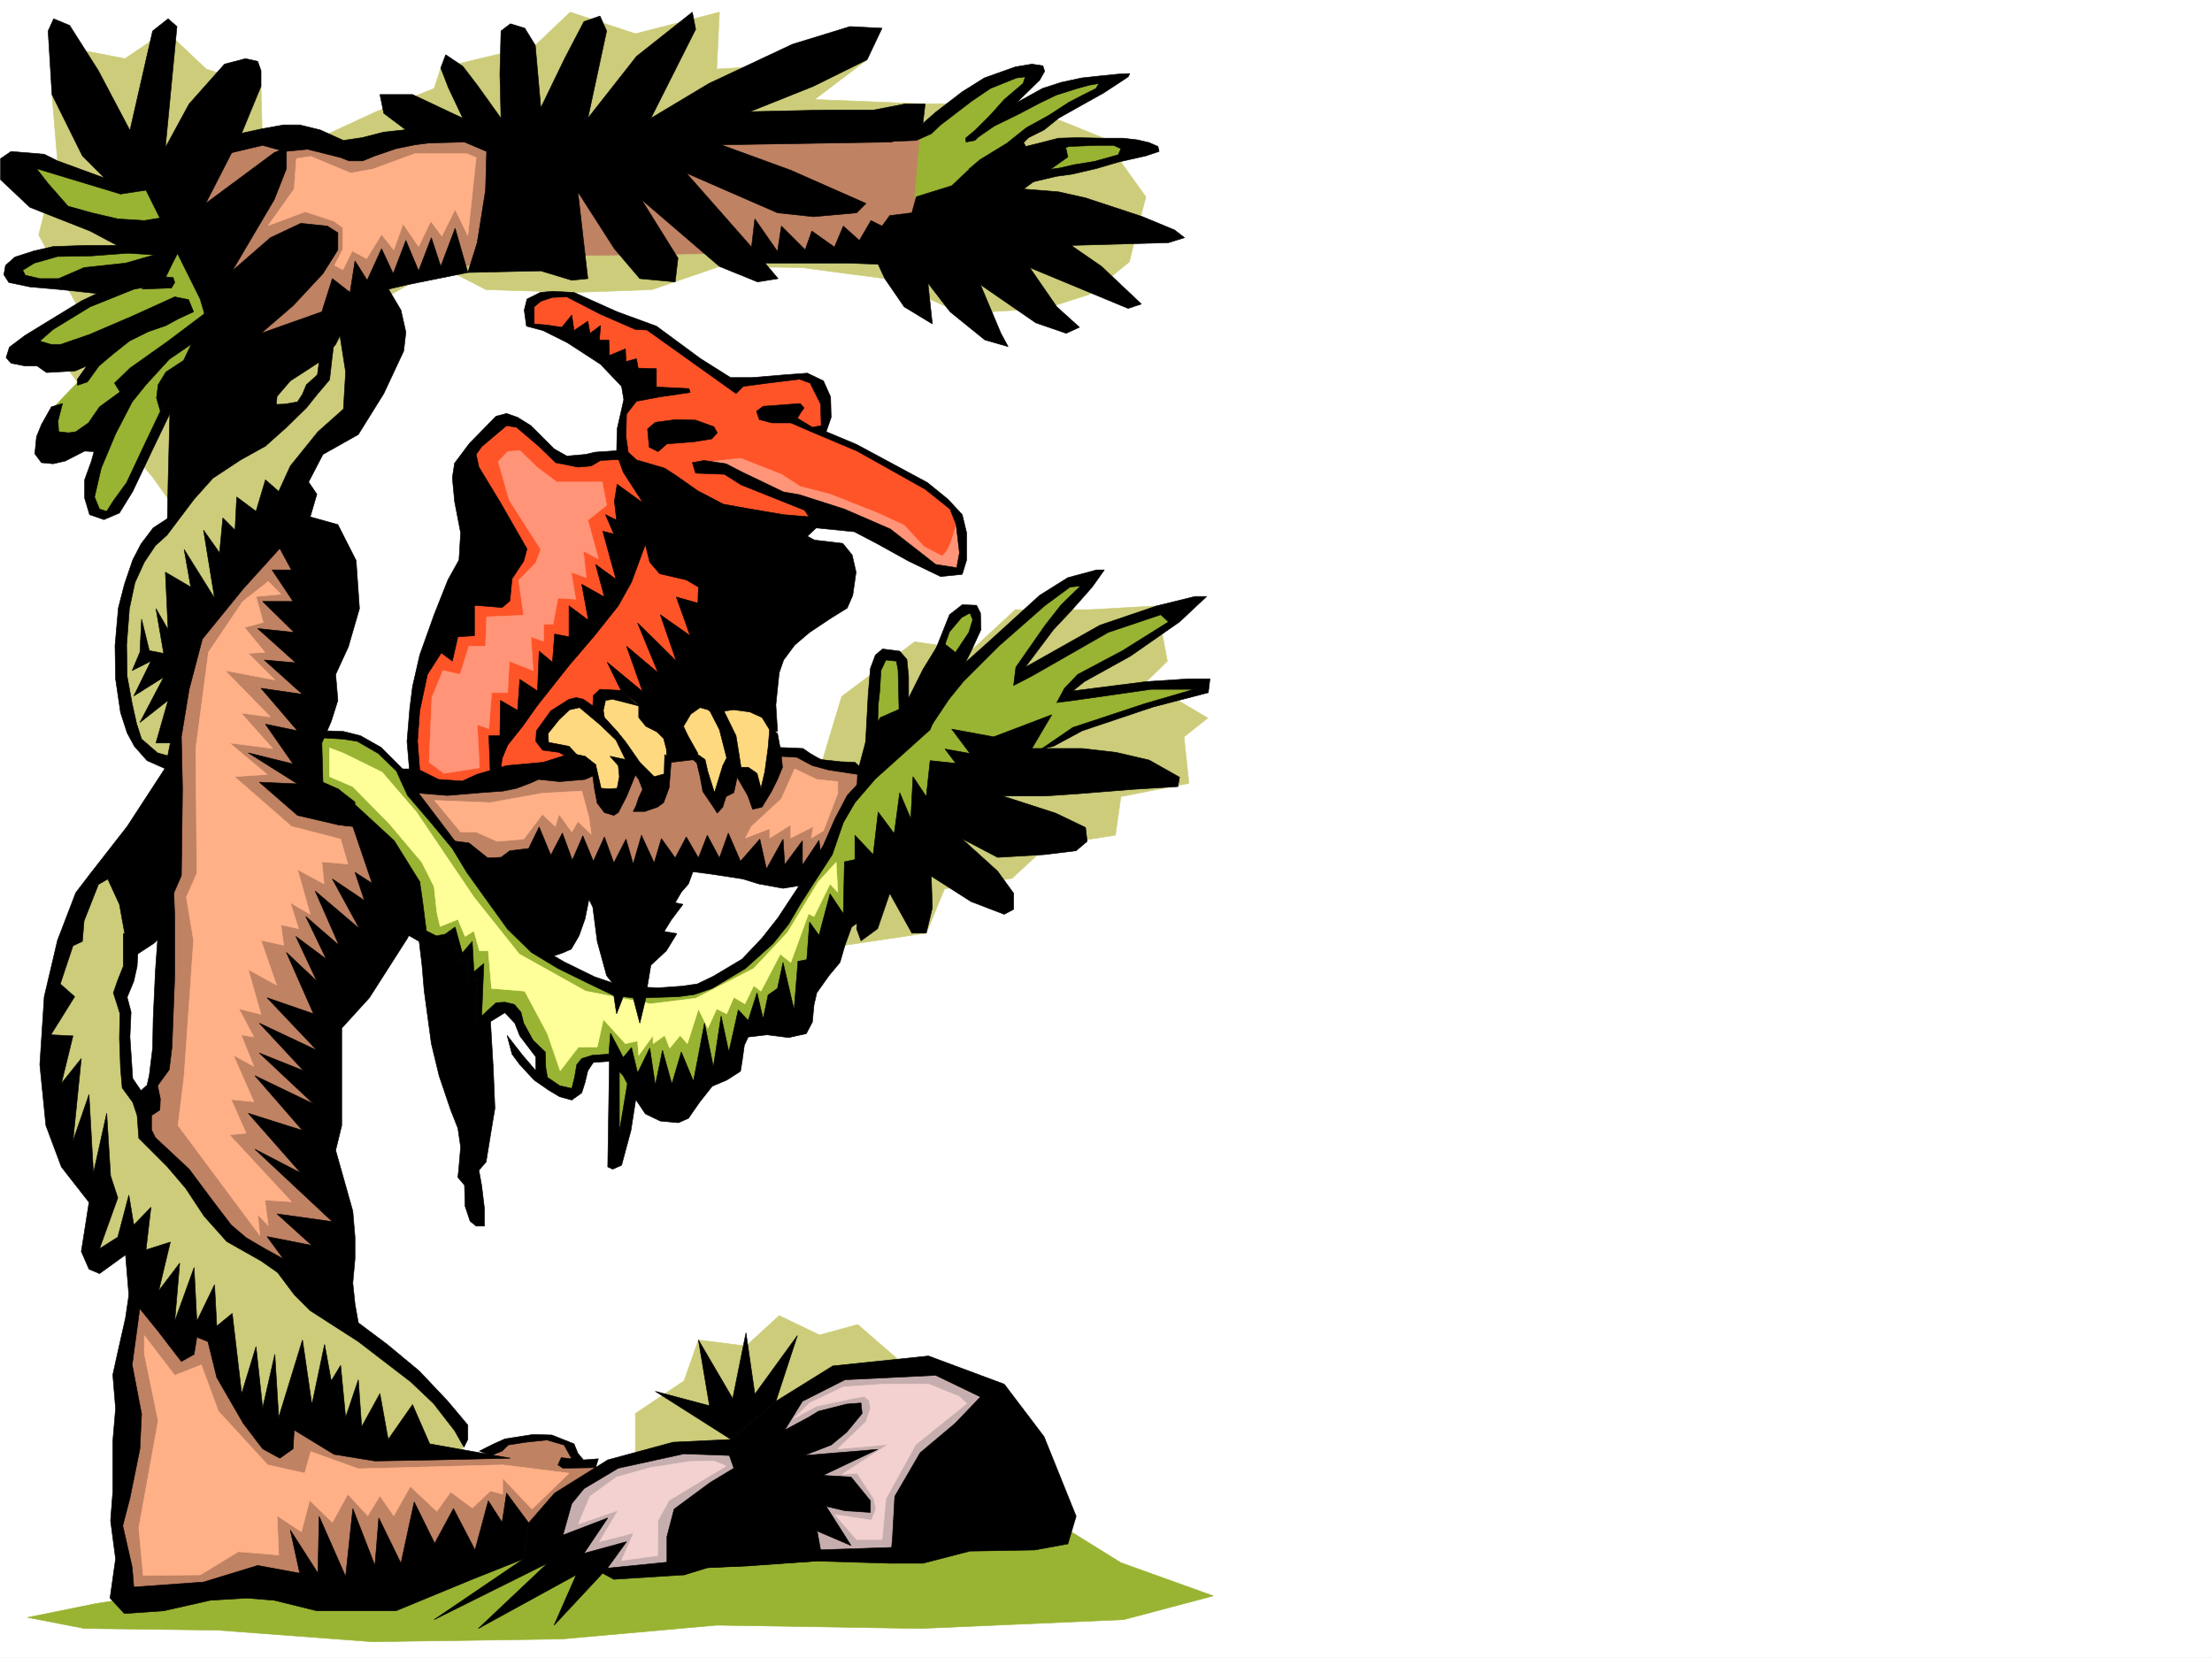 <svg xmlns="http://www.w3.org/2000/svg" width="2997.016" height="2246.297"><rect width="100%" height="100%" fill="#333333" stroke="none"/><defs><clipPath id="a"><path d="M0 0h2997v2244.137H0Zm0 0"/></clipPath></defs><path fill="#fff" d="M0 2246.297h2997.016V0H0Zm0 0"/><g clip-path="url(#a)" transform="translate(0 2.16)"><path fill="#fff" fill-rule="evenodd" stroke="#fff" stroke-linecap="square" stroke-linejoin="bevel" stroke-miterlimit="10" stroke-width=".743" d="M.742 2244.137h2995.531V-2.16H.743Zm0 0"/></g><path fill="#cccc7a" fill-rule="evenodd" stroke="#cccc7a" stroke-linecap="square" stroke-linejoin="bevel" stroke-miterlimit="10" stroke-width=".743" d="M860.902 1996.133v-80.899l65.926-44.183 19.469-55.442 64.437 8.25 44.965-41.21 54.703 26.234 51.688-14.23 62.953 54.66 102.637 88.367zm245.746-940.043 33.704-112.332 98.921-74.133 77.184 11.219 59.16-54.7h99.664l92.16-5.238 14.23 74.914-28.464 27.723 83.168 49.422-32.219 25.453 6.727 62.953-92.16 17.945-7.47 52.434-92.16 14.23-47.972 44.184-91.379 14.234-24.75 59.938-110.144 16.465-115.383-143.813zM169.344 79.414l-58.457-11.262-40.469 59.938 7.508 89.855-25.492 100.368 55.441 101.894-28.465 62.914 77.184 104.863 50.207 58.418 54.699 77.145 158.824-262.91 176.852-99.625 61.426 31.472 119.136 3.754 105.649-3.754 91.375-31.472 110.89 1.523 113.153 14.977 103.382 47.191 113.899-6.762 59.195-18.73 54.703-44.184 22.48-88.363-56.968-79.414-118.355-47.937-123.633 1.488-149.871-5.985 71.199-53.918-203.79 12.747 3.716-77.184-113.86 29.246L772.5 16.461l-47.234 44.965-128.09 30.695-8.996 27.719-80.192 32.219-80.898 37.46-71.945-15.015-1.485-57.672-74.172-23.187-54.703-51.692zm0 0"/><path fill="#99b333" fill-rule="evenodd" stroke="#99b333" stroke-linecap="square" stroke-linejoin="bevel" stroke-miterlimit="10" stroke-width=".743" d="m129.617 2172.906 326.68-51.691 658.601-62.168 326.68 10.476 77.145 47.938 125.16 44.926-121.406 32.219-275.735 12.003-275.695-4.496-209.809 18.727-257.004 3.715-209.773-15.72-179.82-2.226-77.184-15.015zm0 0"/><path fill="#bf8263" fill-rule="evenodd" stroke="#bf8263" stroke-linecap="square" stroke-linejoin="bevel" stroke-miterlimit="10" stroke-width=".743" d="M621.887 167.777 484.762 202.97l-76.403-25.453-106.43 14.972-80.898 95.875 60.684 313.856-44.965 310.843-10.477 393.973-35.23 229.203-15.719 295.09-9.734 129.574-10.48 125.082 10.48 80.157 49.46-5.985h96.657l147.602-9.734 156.593-14.23 122.11-64.438 35.972-50.91 44.965-29.207-40.469-9.735-10.476-25.496-15.758-9.734-60.684 4.496-35.23 19.473-85.395 5.238-127.386-189.477 15.758-140.84-20.254-143.808 14.23-130.32 117.652-164.028 374.618-40.426 173.097 20.215 49.422-131.105-14.976-14.23-75.657-24.712h-223.3l-308.696 44.965-127.347-49.46 30.691-179.743-70.418-165.55 121.367-155.032 15.012-125.082 172.316-39.687 309.438-4.497 218.02-10.515 85.433-65.14-60.684-89.891H677.328Zm0 0"/><path fill="#ffb087" fill-rule="evenodd" stroke="#ffb087" stroke-linecap="square" stroke-linejoin="bevel" stroke-miterlimit="10" stroke-width=".743" d="m421.066 211.96 53.961 22.485 29.989-5.242 56.93-20.996h70.417l12.746 5.277-11.257 105.61-17.207-35.227-17.985 35.973-14.976-20.215-16.5 34.445-20.996-30.73-12.708 35.226-16.5-20.996-20.214 32.961-19.473-10.476-12.746 25.453-11.262-5.985 11.262-21.699v-29.246l-12.004-8.953-38.941-12.75-50.207 18.73 35.19-49.46 3.013-41.172zM195.54 1834.336l18.73 90.637-26.2 145.293 5.985 64.437 77.183-.781 51.688-31.438 54.703 4.497-2.27-53.176 33 21.703 11.223-42.7 30.734 29.993 20.957-38.203 26.977 29.207 16.5-26.977 18.73 26.977 22.485-39.723 35.93 33.703 18.73-26.2 29.246 21.704 24.711-23.187 16.5 4.496v-21.739l39.688 41.954 50.203-48.68-89.891-11.262-195.578 5.242-64.438-23.187-8.21 29.207-50.204-11.262-66.703-72.644-23.226-62.914-35.973 14.234-41.21-53.922zm939.573-775.234-28.465-3.012-29.953-14.23-17.984 40.468-40.469 37.457-8.25 15.719 32.961-12.746v12.746l28.465-17.988v17.988l30.734-15.719-3.011 15.719 16.5-9.738 19.472-50.946zm-546.187 25.453 74.914 3.011L735 1074.82l53.219-2.972 9.734 35.933 3.012 22.485-17.988-17.247-8.25 14.235-17.243-23.969-5.238 16.5-17.246-16.5-25.453 33.703-35.973 3.012-28.465-12.746h-20.996zM328.91 814.922l-46.453 68.894-17.203 130.36 1.484 169.265-14.23 32.22 9.734 58.413-12.746 183.496-8.25 67.407 110.887 149.05-2.969-28.464 14.23 15.015-4.496-34.488 35.973 2.27-83.95-90.633 22.485-2.27-20.215-45.668 30.73 3.012-27.718-62.953 27.719 15.015-17.242-42.699 17.242 2.973-20.254-38.2 29.992 7.504-17.242-60.68 38.2 20.997-20.958-60.684 30.692 6.727-3.715-27.684 23.968 5.239-11.257-35.231 26.976 15.758-17.242-60.684 35.973 19.473-2.973-29.95 35.191 2.97-9.738-33.704-66.664-17.203-77.183-67.41 44.183-3.008-50.95-42.699 58.458 7.508-42.7-47.938 39.688 5.242-61.426-62.914 67.446 12.707-35.969-35.933 22.48-1.524-27.722-33.703 25.457-6.726-9.738-35.192 33.742-3.007-17.242-17.247zm0 0"/><path fill="#99b333" fill-rule="evenodd" stroke="#99b333" stroke-linecap="square" stroke-linejoin="bevel" stroke-miterlimit="10" stroke-width=".743" d="M424.078 993.922v81.64l65.922 34.49 64.437 100.367 11.262 47.156 30.692 46.45 51.73 86.882 29.95-25.457 21.742 1.488 5.98 26.235 27.723 35.191v35.188l31.476 20.254 18.727-6.762 5.984-32.961 19.473-8.21h24.008l-1.528 80.894 1.528 19.472 14.23-9.734 3.754-32.219v-32.96l38.945 35.972 59.196-32.219 33.703-22.484 29.992-43.438 60.683-14.234 48.68-101.856 54.7-63.656 124.378-150.574 23.223-84.648-72.648-15.72-83.946 95.872-20.957 29.21-34.488 73.43-59.195 90.594-52.434 54.7-62.168 29.206h-83.168l-46.488-11.218L739.5 1292.8l-125.863-153.543-57.672-70.422-12.75-26.195-36.715-29.207-34.484-18.73h-32.961zm0 0"/><path fill="#ff9" fill-rule="evenodd" stroke="#ff9" stroke-linecap="square" stroke-linejoin="bevel" stroke-miterlimit="10" stroke-width=".743" d="M446.563 1013.434v38.941l31.472 13.453 49.426 50.203 44.219 52.434 16.5 32.96 3.715 34.446 4.496 19.473 24.007-9.735 9.739 23.227 11.965-7.508 7.503 26.977h11.965l4.5 50.949 44.965 3.715 30.73 57.672 17.243 50.203 24.71-32.219h25.458l8.25-37.457 29.988 32.96 16.461-3.753 1.523 19.473 19.473-26.942v11.223l15.719-11.223 6.765 17.207 14.23-17.207 9.74 11.223 14.972-47.191 12.746 26.234 12.004-26.234 13.492 6.761 9.734-22.48 14.977 8.992 11.965-24.711 9.773 7.469 26.2-50.168 14.23 11.222 24.008-65.921 7.469 3.754 21.738-44.184 10.48 11.223-2.23-40.43-24.008 26.195-41.953 68.934-45.707 48.68-78.672 40.43-61.426 7.507-87.66-17.242-89.89-50.168-61.465-77.14-77.926-115.348-46.453-53.957-51.692-25.454zm0 0"/><path fill="#cccc7a" fill-rule="evenodd" stroke="#cccc7a" stroke-linecap="square" stroke-linejoin="bevel" stroke-miterlimit="10" stroke-width=".743" d="m149.09 1177.457-27.723 22.445-44.926 101.149-14.273 116.09 32.219 158.785 42.738 53.176-12.004 75.66 46.45-12.75 26.238 47.937 44.964 69.676 20.215-10.477 30.73 12.708 27.723 89.89 41.211 33.703 38.2-13.488 107.136 46.45h118.395l2.226-24.712-44.925-59.937-154.368-123.598-56.93-53.176-67.445-39.687-70.418-95.871-36.714-33.703-3.754-40.43-15.72-30.734-6.765-92.864-8.25-27.718 12.004-29.954 10.48-110.105-16.46-22.48zm271.234-716.82-121.367 100.37-59.937 140.055-39.727 36.715-24.711 48.68-12.004 63.656 6.02 76.403 5.984 62.168 20.957 30.73 40.469 20.957 4.496-104.121 28.465-95.09 118.394-140.098 29.989-80.117 55.445-45.707 26.941-59.156-34.449-72.648zm0 0"/><path fill="#99b333" fill-rule="evenodd" stroke="#99b333" stroke-linecap="square" stroke-linejoin="bevel" stroke-miterlimit="10" stroke-width=".743" d="m1180.078 984.969 5.98-71.907 8.993-21.738 21-7.508 5.98 16.5 7.508 71.164 44.184-95.132 17.984-40.47 22.484-11.964 8.25 5.984-1.527 25.493-21.7 54.66 25.454-17.985 70.46-67.406 45.669-32.965 26.976-3.754 1.528 6.766-50.95 56.93-38.98 55.406 1.484 8.992 53.957-32.219 61.465-33.703 95.875-25.453-3.754 19.469-82.382 50.95-44.965 27.722-15.758 16.46 7.508 6.723 59.195-10.476 63.695-5.985 48.68 3.012-8.21 6.727-91.419 25.453-77.183 26.234-47.934 35.934-138.648-48.68-71.165 35.973zm59.195-716.821 7.47-85.394 68.933-55.406 62.949-29.989 17.988-.742-3.011 16.5-32.22 41.172 78.673-38.2 47.972-8.995h12.707l-15.714 20.996-60.684 29.21-45.711 34.446-2.227 20.957 56.93-19.473 51.692-1.484 45.707 3.754 5.98 7.469-17.984 9.734-67.41 16.5-55.442 6.727-137.867 43.441zM152.844 253.914 44.223 218.727l-8.25 12.707 50.203 56.93 91.418 45.706-24.75 4.496-85.395 1.489-45.71 26.976 5.984 10.48 32.218 5.981 68.188 2.27 18.73 7.468-38.984 26.977-56.926 34.45-12.75 17.202 41.211 11.262 48.719 2.969-20.254 29.25-40.426 41.914-3.754 48.68h73.43l-12.004 35.226-3.012 30.695 6.02 20.997 11.223 5.238 19.472-6.762 15.758-32.18 54.7-110.886 65.179-79.375-5.98-72.649-80.938-147.562zm0 0"/><path fill="#c7aeae" fill-rule="evenodd" stroke="#c7aeae" stroke-linecap="square" stroke-linejoin="bevel" stroke-miterlimit="10" stroke-width=".743" d="m1000.258 1956.406-84.653 6.024-83.949 20.957-69.676 47.937-8.992 69.676 85.434 29.95 83.164-3.009 32.219-16.464 268.226-7.504 131.102-205.239-83.907-49.421-134.113 11.964-77.926 47.196-44.183 44.965zm0 0"/><path fill="#f3d1d1" fill-rule="evenodd" stroke="#f3d1d1" stroke-linecap="square" stroke-linejoin="bevel" stroke-miterlimit="10" stroke-width=".743" d="m1299.215 1892.012-41.211-16.5h-60.684l-54.699 3.75-45.71 21.742-20.997 20.957 29.992-16.461 48.676-10.48 16.504-3.008 6.723 5.98 1.527 10.48-6.024 17.985-38.199 36.715 68.188-5.98-62.207 40.43 20.254-1.49 22.484 34.45 2.969 14.23-5.98 14.977-49.462-7.508 29.246 33.703h34.446l5.242-55.402 40.469-73.39 68.933-55.446zm-331.922 87.621-33.742.742-52.434 8.25-45.707 12.746-35.972 26.2-15.72 37.456 53.962-18.73-25.496 42.7 46.453-11.966-16.461 37.418 48.68-6.722.742-47.938 15.015-26.98 77.145-46.41zm0 0"/><path fill="#ff5428" fill-rule="evenodd" stroke="#ff5428" stroke-linecap="square" stroke-linejoin="bevel" stroke-miterlimit="10" stroke-width=".743" d="m770.973 398.469-34.446 3.011-17.242 9.735v26.941l22.48 6.02 71.907 34.449 41.992 52.43-10.516 25.457-3.753 58.414h-30.696l-20.254 8.25L756 618.68l-51.691-45.668-17.985-4.496-15.758 8.21-43.441 46.45 22.48 104.867L606.91 841.16l-34.484 62.91-8.25 38.2-4.5 52.433 4.5 61.387 35.969 9.738h68.191l55.445-22.445 96.653-17.242 125.12-83.871 117.653-217.98 44.184-23.228 56.187 10.52 71.942 38.941 53.175 15.72 13.493-39.688-5.243-27.72-17.984-20.999-37.457-24.711-70.418-42.695-61.43-22.446 10.48-23.964-1.484-35.23-25.496-19.474-74.914 5.239h-32.219L875.137 441.91l-91.418-37.46-3.008-2.227zm0 0"/><path fill="#ff9478" fill-rule="evenodd" stroke="#ff9478" stroke-linecap="square" stroke-linejoin="bevel" stroke-miterlimit="10" stroke-width=".743" d="M780.71 653.125h-26.198l-26.235-19.469-23.968-23.226-16.5 1.523-12.746 13.492 15.011 52.391 42.7 66.668-6.766 17.984-23.223 23.969 6.762 47.195-50.203 2.227-1.485 39.726h-22.484l-12.004 38.2-23.226-5.239-14.973 36.676-3.754 87.664 20.215 14.973 47.972-7.508-3.007-58.414 15.757 5.238 3.715-48.68h21.739l2.265-42.695 32.219 12.746-3.008-45.707 17.242 5.98v-23.183h12.707l6.766-35.23 23.969 1.484-5.985-36.676 20.215 7.47-3.754-35.934 20.254 10.48-14.23-52.434 25.453-20.214-5.984-31.477zm181.345-27.68 41.21-4.5 55.446 21.703 25.453 16.5 40.469 10.477 64.437 25.457 35.973 16.5 26.977 29.207 24.71 12.707 5.985-6.726 5.98-12.747 8.25-26.937 6.766 23.184-1.524 32.218-5.242 7.508h-32.215l-56.187-35.973-111.633-49.421-70.418-25.454-44.965-25.492zm0 0"/><path fill="#ffd97f" fill-rule="evenodd" stroke="#ffd97f" stroke-linecap="square" stroke-linejoin="bevel" stroke-miterlimit="10" stroke-width=".743" d="M841.395 945.242h-23.97l-3.753 16.5h-15.719l-20.215-10.476-28.504 20.214-16.46 23.223 3.753 16.461 25.453 3.012 34.489 25.453 10.476 8.25 3.754 26.941 9.735 12.746 26.98-18.73 14.977-29.207 21.738 32.96 16.46-12.745 12.747-56.188 32.219 22.485 8.992 28.465 14.234 36.714 25.492-45.707 16.461 10.477 17.989 24.75 17.242-28.465v-71.902l-46.453-46.453-141.617 11.222zm0 0"/><path fill-rule="evenodd" stroke="#000" stroke-linecap="square" stroke-linejoin="bevel" stroke-miterlimit="10" stroke-width=".743" d="m633.852 369.262 12.746-40.43 11.261-71.164 1.485-52.434-29.989-12.746-55.445 1.489-53.918-40.43-5.242-25.457h44.184l68.191 32.18-19.473-41.172-10.476-26.977 6.722-17.988 23.227 15.758 19.473 25.453 32.218 44.926-1.488-59.899 1.488-58.418 12.746-9.734 19.473 5.98 14.23 23.227 7.508 84.613 32.22-66.625 26.234-50.207 21.703-7.469 8.992 20.215-25.453 118.317 65.922-83.868 75.656-59.941 4.496 23.227-60.68 120.582 78.668-47.153 113.157-53.176 77.925-23.968 43.438 2.226-20.215 42.7-72.684 35.933-86.18 34.484 103.423-2.265h64.437l42.695-8.25h26.98l-3.01 25.492-11.224 14.23-31.472 11.965-230.77 3.754 94.387 34.45 101.895 44.964-12.708 12.707-58.453 5.239-48.718-5.239-123.598-53.918 88.406 100.368 35.973 42.699-27.723 4.496-51.73-20.996-105.649-90.637 49.465 79.414-3.754 32.219-47.937-4.496-34.45-40.469-49.46-77.145 13.492 117.614-21.742 2.226-41.954-12.707zm0 0"/><path fill-rule="evenodd" stroke="#000" stroke-linecap="square" stroke-linejoin="bevel" stroke-miterlimit="10" stroke-width=".743" d="m1018.242 334.813 4.496-38.2 30.696 44.184 5.277-34.45 32.219 32.22 8.992-25.493 30.695 21.739 12.004-28.465 21.738 19.472 15.72-26.98 14.972 7.508 10.48-14.23 29.988-3.755 5.985-21.699 47.977-14.977 24.71-23.226 76.438-26.234 51.691-9.739 4.496 20.215-25.492 17.988-34.445 25.454 47.191 3.753 36.715 8.25 77.184 25.454 43.441 17.988 13.488 10.476-21.738 6.766-131.848 3.715 41.211 28.465 53.922 50.945-17.988 5.984-133.328-55.406 36.715 53.176 30.691 27.723-17.984 8.21-41.211-14.234-74.918-51.648 27.722 65.883 9.735 17.984-31.473-8.992-47.195-38.2-29.95-38.945 5.981 55.446-38.199-23.227-26.238-38.2-8.993-19.472-40.468-1.523h-131.102zM371.645 578.25l3.714-41.211 17.989-20.957 42.734-27.723 18.73-21.738 20.958-41.918 21.738-26.234 54.703-12.707 81.64-16.5-17.206-59.903-19.47 51.653-12.75-38.946-17.241 44.965-17.243-41.21-17.203 44.925-15.758-33.703-19.472 42.695-16.5-26.195-6.727 42.695-23.965-18.726-14.234 44.925-82.422 29.208 43.438-37.457 40.468-43.442 20.215-32.18V315.34l-14.23-8.992-35.973-3.754-41.21 19.472-51.692 44.965 56.969-96.656 16.46-41.914v-28.465l-16.46 6.727-92.942 68.933 48.719-95.133 26.238-63.691V95.875l-4.496-12.75-16.5-3.71-28.465 7.464-47.937 53.922-32.219 59.195 15.719-164.023-12.004-10.52-20.957 16.5-30.735 134.817-42.695-80.895-38.984-61.43-21.7-8.992-7.507 16.5 5.238 86.137 41.21 83.129 51.692 51.691 34.489-5.242 73.43 147.566 10.476 35.93-18.727 55.445-23.226 17.946-8.992 20.254-3.012 118.316-1.485 71.906 36.715-48.68 25.492-28.464 37.457-24.711 33.704-18.73zm0 0"/><path fill-rule="evenodd" stroke="#000" stroke-linecap="square" stroke-linejoin="bevel" stroke-miterlimit="10" stroke-width=".743" d="m236.75 292.117-41.21 6.723-35.935-2.227-35.226-8.25-32.219-8.992-26.98-30.695-15.72-20.215 113.86 34.45-1.484-14.235-83.91-30.73-17.985-8.958-44.964-3.754-14.235 9.739v28.464l39.727 37.458 81.64 32.18 47.977 25.491 38.941 6.727-38.941 11.223-56.188 6.02-34.488 14.976 3.754 14.972 54.703 5.985 81.68-12.707 13.488-27.723 16.461-32.219zm222.559 154.289 8.992 57.672-3.012 50.203-34.484 30.696-37.457 46.449-15.72 34.449-17.987-15.719-12.746 42.696-26.196-19.473-2.27 44.926-16.5-16.5L297.474 749l-21.739-30.695 14.973 92.12-41.21-65.921 8.991 50.945-34.445-20.215 3.715 77.891-16.461-28.465 10.476 60.68-19.468-3.754-10.48-42.695-2.266 44.925-10.48 24.75 25.452-12.746-23.222 47.196 40.464-25.457-32.214 61.386 38.199-29.949-16.461 57.672h19.473l-6.727 33.703-51.73 79.414-50.204 64.399 22.485 3.753 17.242 37.457 8.25 45.668 12.746 23.97 26.195-17.204 17.246-16.5 6.762-45.668 12.707-29.21 1.528-117.614-1.528-70.418 10.52-64.398 17.945-68.149 55.445-68.191 49.461-54.664 15.758 29.21h-26.234l28.46 42.696h-41.21l42.699 41.953-49.422-5.238 51.688 46.414-42.696-3.715 51.692 46.41-56.188-8.21 49.422 57.671-43.441-8.992 37.457 53.918-60.68-14.973 66.664 41.953-51.691-2.27 51.691 44.966 54.7 12.707 20.253 2.27 2.973-32.962-23.227-17.988-20.215-8.992-1.484-53.176 12.707-29.207 8.992-28.465-2.969-35.191 17.204-37.457 15.015-51.688-4.5-65.14-24.75-48.72-37.457-10.48 8.992-30.695-11.218-16.5 19.468-37.418 47.938-26.977 34.488-55.445 26.977-57.672 2.972-25.453-6.726-29.953-21.738-36.715-40.47 21.742zm0 0"/><path fill-rule="evenodd" stroke="#000" stroke-linecap="square" stroke-linejoin="bevel" stroke-miterlimit="10" stroke-width=".743" d="m478.035 1119.785 26.2 77.145-23.227-14.977 12.746 38.203-43.438-29.21 36.715 67.41-59.941-50.95 32.219 73.395-44.965-38.945 27.722 57.671-41.214-30.691 28.464 60.64-41.21-38.94 36.714 83.163-62.949-21.738 67.445 71.16-77.925-36.715 59.941 64.438-59.941-23.969 73.43 68.895-79.41-38.2 64.437 74.172-73.43-23.226 71.16 80.898-62.168-32.219 104.906 98.102-74.957-10.477 47.235 42.696-60.723-11.965 36.715 50.168 51.73 38.199 35.188 28.465-4.496-25.453-2.973-28.465 2.973-32.961v-29.207l-2.973-35.191-23.223-82.422 8.211-33.707v-131.805l37.497-41.211 51.69-80.898 14.974-29.207 1.488-47.196-34.45-55.402-76.44-70.422v48.68zm0 0"/><path fill-rule="evenodd" stroke="#000" stroke-linecap="square" stroke-linejoin="bevel" stroke-miterlimit="10" stroke-width=".743" d="m122.11 1184.184-19.473 25.453-24.711 64.437-17.985 76.403-5.984 92.117 8.211 82.383 20.996 56.187 37.461 47.938-10.48 66.664 10.48 23.968 14.23 5.985 35.23-25.457 4.497 54.664 38.941 47.937 32.22 41.953 17.245-9.734 3.75-23.227 14.977 5.98 12.004 48.72 35.933 62.172 26.235 34.445 23.226 12.707 17.985-12.707 1.488-25.492 53.957 32.96 55.445 8.993 82.422-1.485 101.152-2.27-109.402-19.472-23.226-53.176-32.961 47.196-11.223-62.168-24.75 44.926-4.496-63.657-17.203 50.95-6.766-70.422-12.746 20.996-8.992-49.461-17.203 81.64-12.746-87.62-32.22 104.867-5.241-85.395-16.5 72.645-8.992-83.125-19.473 63.656-12.746-108.621-20.957 17.242-3.012-56.188-23.969 49.465-3.75-72.687-26.238 72.687 6.766-78.672-28.465 37.457 15.719-65.922-32.961 10.481 6.722-57.672-23.222 23.969-6.727-40.43-14.977 56.93-24.75 15.715 24.75-68.89-9.773-29.954-5.238-84.652-17.989 80.898-5.98-106.352-21.742 62.915 11.262-111.633-26.98 33.703 15.718-64.395-29.95-1.488 32.22-51.687-19.473-17.247 17.203-51.687 12.746-5.984 2.27-27.723 19.472-49.422 28.465-16.46zM967.293 578.25l-24.75-8.992-26.938-.742-27.722 3.714-10.52 8.993 2.27 24.71 11.965 6.02 12.004-10.476 37.457-3.012 23.226-3.754 7.508-8.25zm66.667-27.723 50.204-3.754 5.238 5.985-5.238 7.508-7.469 12.746h-30.73l-17.242-4.496-3.754-11.262zm0 0"/><path fill-rule="evenodd" stroke="#000" stroke-linecap="square" stroke-linejoin="bevel" stroke-miterlimit="10" stroke-width=".743" d="m851.168 612.695-3.012-20.957.742-30.73 13.493-17.242 31.472-5.985 41.215-5.98-1.527-5.242-44.184-2.266v-24.711l-24.71-.742-2.266-12.75-14.235 3.754-.742-17.203-21.738 8.992-.742-20.996h-12.75l1.488-19.473-14.234 10.48-2.97-16.46-18.73 12.707-3.011-20.957-13.489 16.5-20.215-3.012-17.242-1.485v-23.226l8.992-7.508 15.72-5.238 19.51-.742 44.927 23.222 47.972 20.961 15.72.742 120.624 86.137 9.734-9.734 33.747-4.5 42.695-5.238 14.234 5.238 14.23 28.465.743 29.21-11.965 2.266-24.75-14.972-5.98 8.21 29.207 12.747 62.207 26.234 92.16 51.652 33.703 26.977 8.25 20.96 4.496 38.2-3.754 20.254-28.465-4.496-61.425-47.938-62.207-26.98-60.684-19.469-21.738-3.754-56.188-26.941-21.738-11.262-29.953-4.496-15.758 3.012 4.496 14.23 38.984 1.488 22.485 14.23 41.21 16.5 44.926 17.95 15.758 23.969 51.688 5.238 31.476 16.5 41.953 23.227 43.442 20.957 29.246-3.012 5.984-19.473V722.06l-5.984-24.711-19.473-20.996-27.718-22.48-95.914-51.653-41.211-17.242 6.722-19.473-.742-27.723-9.734-21.699-21.739-10.48-29.953 2.23-44.965 3.754h-29.207L949.31 486.09l-59.942-44.18-53.215-19.473-58.414-26.199-29.246-1.523-16.46 1.523-17.989 8.996-3.754 14.973 3.012 21.703 22.484 5.98 32.961 16.5 44.926 29.208 28.504 29.953 2.972 17.984-8.996 39.688-.742 33.703zM170.086 332.547h-54.703l-43.438 1.523-26.238 5.985-25.492 8.25-12.707 11.218-2.27 12.747 6.766 10.48 28.465 5.98 42.695 3.754-3.754-14.972H53.957l-19.512-4.496-3.71-6.766 15.714-9.734 31.477-8.957 45.707-.782 49.46-3.714 35.934 2.23zm-27.723 59.937-31.476 14.977-44.223 26.98-32.96 20.215-20.958 15.719-4.496 14.23 6.727 7.508 18.726 3.715h16.5l12.746 8.992 38.946-2.23 15.757-6.762-12.746 17.985v8.25l13.489-4.497 15.718-21.738 19.473-16.46 21.738-17.243 25.492-12.71 23.97-8.251 16.46-8.992 20.996-9.735-6.762-16.46-18.73-3.754-57.672 26.195-57.71 24.75-38.946 13.453H68.934l-14.977-4.496 17.988-15.719 50.164-30.695 80.196-32.219zm0 0"/><path fill-rule="evenodd" stroke="#000" stroke-linecap="square" stroke-linejoin="bevel" stroke-miterlimit="10" stroke-width=".743" d="m192.566 391.742 39.688-1.523 4.496-7.469-2.227-6.766-21-1.484zm92.903 26.942-57.711 43.441-51.692 36.715-20.957 20.21 7.47 12.005-27.724 20.215-14.976 21.742-17.242 11.965-9.735 1.484-13.492-1.484L78.668 570l5.984-23.227-14.976 4.497-13.488 23.968-6.727 16.5-2.266 23.188 8.993 12.004 15.757 1.484 16.461-3.754 26.235-13.45 12.746.743-3.754 13.492-8.992 24.711v24.711l6.726 22.48 19.512 6.727 20.957-8.992 17.984-29.207 27.723-58.418 29.207-60.684-5.98-11.964-13.493 22.445-22.48 47.191-23.227 49.426-17.984 24.75-8.992 14.23-9.739-3.011-6.726-16.461 8.996-38.98 19.469-46.415 22.484-43.437 18.73-23.227 31.473-34.445 26.2-17.988 38.98-25.453zm0 0"/><path fill-rule="evenodd" stroke="#000" stroke-linecap="square" stroke-linejoin="bevel" stroke-miterlimit="10" stroke-width=".743" d="m263.73 456.883-14.976 31.476-23.969 15.72-10.515 17.241-2.23 17.985 5.237 17.949 13.493-22.445 50.203-30.73 8.25-33.704zm0 0"/><path fill-rule="evenodd" stroke="#000" stroke-linecap="square" stroke-linejoin="bevel" stroke-miterlimit="10" stroke-width=".743" d="m289.223 470.375 5.238-26.941-30.73 13.449 2.265 16.5zm144.593 8.992-3.753 28.465-14.977 13.488-5.238 12.707-6.766 10.52-17.203 2.969-19.512.746-5.984 31.472-.742 24.711 27.722-24.71 27.723-26.977 14.977-18.73 16.5-19.473 2.968-26.196 3.754-30.695zM229.281 701.062l-21.738 14.235-16.5 21.738-11.223 21.7-11.222 32.96-8.25 32.22-4.496 50.948.742 44.926 6.726 45.707 8.993 27.684 9.738 17.984 17.242 19.473 33.742 14.976 1.488-19.472-21-5.98-21.699-18.731-6.765-20.957-5.98-26.98-6.767-36.716-.742-42.695 3.754-49.422 7.508-35.191 12.707-27.723 15.016-22.48 15.718-14.235zm-15.011 562.532-3.715 51.691-3.012 65.14-.742 39.688-4.496 36.715-3.012 13.488-8.25 7.47-11.223-16.462-3.754-56.187 1.528-33.703-5.281-20.215 8.996-21.742 4.496-20.215 2.265-43.438-20.996-.742v44.18l-7.469 18.73-6.02 17.242 6.02 18.73 2.973 9.735-.742 32.961 1.484 41.176 2.27 26.234 14.23 19.473 5.985 17.945 2.265 30.735 38.203 38.199 25.493 29.95 24.71 37.46 30.731 34.445 46.453 26.239 22.48 15.715 22.446 29.953 21.738 21.738 65.18 41.914 29.246 22.484 41.957 32.22 30.691 29.206 28.504 36.715 12.707 22.441 5.243-10.476v-19.473l-27.723-32.96-38.203-40.43-43.438-35.973-38.984-29.207-51.688-51.692-44.968-32.175-29.95-16.504-25.492-14.973-20.215-17.242-23.968-31.438-32.961-44.183-45.707-42.695-5.243-10.481v-19.512l11.223-7.469.742-14.972-3.754-17.988 15.758-21.7 3.754-30.734 3.715-95.871v-80.899l-2.227-60.644zm435.335 702.551 19.473-9.739 14.977-6.722 38.238-5.985 25.457.742 29.988 11.965 5.239 12.75 7.468 8.992 20.254-1.488-3.754 11.965-44.222.742-6.723-4.496 4.496-9.734 14.23 1.523-10.476-18.726-23.227-6.766-28.464 3.012-24.008 3.754-8.211 8.21-15.016 6.02zm511-889.059 1.485-31.473 11.223-41.957 19.511-31.433 17.203-7.508 15.016-6.727 25.453-50.945 23.969-38.945 21.738 17.242-10.476 32.219 55.441-49.461 67.41-61.426 38.238-23.969 38.946-10.476h10.515l-16.5 23.222-28.465 32.219-23.968 25.457-38.239 50.945 101.153-56.93 77.183-26.234 51.692-12.71h15.754l-36.715 34.449-66.703 46.449-62.168 34.449-15.758 12.707 99.664-12.707 57.676-3.754h28.504l-2.27 18.727-74.914 19.472-95.914 32.219-38.945 20.957-16.5 3.754 42.699-29.207 97.398-32.219 66.703-19.472h-57.71l-104.868 14.976-23.222 3.012 10.476-19.473 17.989-18.73 60.68-32.22 62.171-38.94-10.48-9.735-71.16 23.965-103.422 59.16-24.711 12.746 3.011-24.71 39.688-56.93 21.738-27.723 26.235-25.453-14.27 1.484-34.445 25.457-61.43 53.957-48.719 48.68-19.468 23.969-22.485 33.703-33.703 32.219-34.488 23.187zm0 0"/><path fill-rule="evenodd" stroke="#000" stroke-linecap="square" stroke-linejoin="bevel" stroke-miterlimit="10" stroke-width=".743" d="m1302.969 1035.133-42.738-4.496-5.239 48.68-17.984-26.942-2.973 56.93-15.016-35.227-7.468 55.441-21.738-29.207-6.727 57.672-24.75-26.234v32.961l-14.23 3.012-1.485 70.379-17.988-26.942-14.977 56.188-12.746-17.985-3.754 50.906-12.004 2.27-5.238 65.922-14.976-64.438-7.504 35.23-12.707 8.954-6.766 32.219-8.25-35.192-11.965 37.461-13.488-14.234-12.75 56.93-10.477-48.72-10.48 68.934-12.004-59.199-14.973 78.672-16.5-39.687-12.746 43.441-12.71-45.71-9.735 47.194-7.508-50.203-16.5 33.703-8.21-34.445-11.263 13.488-17.242-32.96-2.226 28.464-22.485 1.485-14.23 4.496-6.766 8.25-2.973 17.242-3.753 14.976-16.5-3.753-16.461-11.223-2.266-12.746-.746-21.7-16.461-15.757-12.746-23.227-3.754-14.972-8.992-10.48-12.746-3.013-11.965.786-19.473 17.945 2.973-71.16-13.488 11.257-2.23-41.21-13.49 15.757-9.737-35.23-13.489 9.738-12.004 2.266-13.488-6.762-5.238-41.172-3.754-25.496-21.703 68.934 20.957 11.965 26.238 5.242 20.215-7.469 9.734 30.691 9.739-6.722 1.523 34.445 11.223-5.238-1.489 57.672 7.508 5.98 11.965-5.98 19.473-12.004 13.488 14.23 6.766 17.246 21.699 28.465v18.727l-17.946-20.996-20.996-26.942 6.723 25.457 10.52 14.23 19.472 20.958 19.469 13.492 14.977 8.992 16.5 4.496 13.492-9.734 4.496-14.235 3.754-15.718 7.465-11.262 21.742-1.484 18.726 19.472 16.5 31.477 13.493 20.215 20.214 9.734 24.711 2.27 13.489-6.024 15.015-21.699 17.203-21.742 19.512-8.25 18.727-11.965 2.23-13.488 3.012-21.7 5.238-11.261 25.453-2.973 29.246 3.715 23.97-5.238 8.25-15.72 2.23-23.226 3.753-16.46 16.5-23.223 14.973-17.989 6.727-23.222 8.992-24.715 25.496-17.984 75.656-112.336zm0 0"/><path fill-rule="evenodd" stroke="#000" stroke-linecap="square" stroke-linejoin="bevel" stroke-miterlimit="10" stroke-width=".743" d="m567.926 1275.559 3.754 31.476 3.011 35.192 9.735 71.902 10.48 43.441 15.719 46.45 9.773 24.71 3.715 25.457-2.226 26.235-1.489 14.976 8.957 10.477.782 28.465 6.722 20.215 8.25 6.765h11.223v-23.968l-3.715-30.73-3.754-20.962 9.739-11.219 6.722-41.214 5.242-31.473-2.23-53.918-3.754-63.656h-19.473l1.489-57.672-11.223 5.238-1.523-34.445-9.739 6.722-9.734-30.691-20.215 7.469-22.484-11.965zm257.75 162.539-2.23 143.066 6.726 3.012 12.004-5.238 12.707-47.196 9.773-62.91-12.746-11.262-12.746 75.657v-93.645zM439.055 990.207l25.492.742 23.969 5.985 27.722 15.718 29.207 29.207 21.739 32.961 26.238 34.485 25.453 33.707 23.969 35.187 32.219 44.184 22.48 29.953 28.465 28.465 38.242 22.48 41.21 20.215 37.458 12.746 48.68 2.23 32.218-2.23 20.997-3.011 21.738-10.477 38.945-23.227 26.977-28.464 21.742-27.684 21.7-32.961 15.015-22.48 24.71-42.7 15.72-35.933 16.5-31.473 26.234-28.465 90.637-71.906-4.5 11.223-74.172 66.664-27.723 32.218-15.715 26.98-14.977 43.438-24.75 38.203-18.73 29.207-15.719 26.942-20.996 26.234-37.457 33.703-44.965 26.98-23.968 8.212-21.739 3.012-44.183 1.484-8.25 34.445-8.992-34.445-13.493-1.484-8.992 23.222-3.754-24.71-34.445-16.5L756 1312.272l-35.973-21.738-32.218-31.437-23.227-32.22-32.219-44.925-19.472-32.219-29.207-35.187-31.473-36.715-8.996-19.473-5.98-13.488-24.75-23.969-28.465-16.46-19.473-3.012-50.203-3.012zm0 0"/><path fill-rule="evenodd" stroke="#000" stroke-linecap="square" stroke-linejoin="bevel" stroke-miterlimit="10" stroke-width=".743" d="m1093.156 1198.414-32.219 5.242-32.96-5.984-21.739-6.727-44.183-6.761-23.223-2.973-6.023 16.46-9.735 11.223-8.25 14.231 10.516 2.27-15.758 20.957-9.734 15.718 17.242 3.012-14.23 23.223-20.997 19.472-5.242 31.477-14.23 2.227-29.207-5.239-11.262-14.23-12.746-46.453-5.985-46.41-5.238-10.52-5.238 26.238-8.25 23.223-10.48 17.95-12.005 5.276-15.718 5.239-35.973-22.48-35.226-41.954-31.438-47.195-30.734-45.668 22.484 2.969 25.453 20.254 17.988-.782 12.004-8.953 25.453-3.012 14.23-29.207 15.759 38.203 15.718-29.953 13.489 36.676 14.234-32.96 14.23 34.487 15.016-32.964 12.707 35.191 16.5-32.219 9.739 33.703 11.218-38.941 17.246 37.457 9.735-32.96 18.73 26.233 15.012-28.464 16.46 28.465 12.005-30.731 16.46 30.73 12.005-33.703 16.5 38.204 26.199-29.993 8.992 40.469 22.48-40.469 2.27 34.489 23.969-32.22v32.962l22.48-33.703 2.973 23.183zM545.445 1041.86h13.489l9.738 1.523 25.492 12.707 32.219 2.27 19.472-8.993 40.47-11.965 49.46-4.496 28.465-8.996 17.203-1.523 11.262 2.27 14.23 11.218 2.23 12.75-16.46 7.465-34.488 3.012-28.465-3.012-11.965 5.281-17.985 6.723-17.988 3.754-30.73 2.23-44.965 3.754-47.195-3.754zm622.629 0-9.738-8.954-19.469-.785-26.98-2.969-14.23-8.25-9.739-6.726-34.484-1.524 1.523 12.004 24.71 1.485 20.997 11.261 22.484 5.98 44.184 6.727zm0 0"/><path fill-rule="evenodd" stroke="#000" stroke-linecap="square" stroke-linejoin="bevel" stroke-miterlimit="10" stroke-width=".743" d="m835.41 614.926 8.992 24.75 26.98 41.914-35.23-25.453-3.714 23.226 2.972 25.453-14.976-7.468 11.222 26.199-14.972-3.754 17.984 65.18-27.723-20.215 12.004 44.183-30.73-17.246 8.992 48.68-26.238-19.469v41.953l-19.47-3.754-3.01 38.2-17.99-14.973-2.226 53.918-23.968-15.719-3.012 41.953-23.227-13.488-.742 47.938h-14.973l2.227 57.672 13.488-8.25 2.27-18.731 7.469-17.945 20.253-25.492 20.215-28.465 42.696-53.922 34.488-40.426 32.219-40.469 17.984-32.18 18.73-50.949 5.981 23.97 13.488 15.718 35.973 8.25 16.46 9.734-.741 21.742-29.207-8.25 18.73 52.434-40.469-28.465 21.739 62.91-52.473-51.691 27.723 67.41-42.7-35.934 21.743 61.426-47.977-39.726 18.73 38.203 20.254 16.5 3.75 4.496v15.719l9.739 11.965 14.976 7.507 8.992 8.993 3.754 14.23.743 18.73 37.457-4.496 4.496-8.25-13.489-23.968-5.984-12.746 9.738-16.461 12.746-8.997 10.477 3.012 12.004 7.469 11.965-5.98 11.261-1.489 21.7 2.973 16.5 7.508 12.004 19.472 8.957-.746-2.23-35.969 4.495-43.44 5.985-17.204 15.011-20.254 20.215-17.207 29.207-19.469 21.742-13.492 7.508-17.242 4.496-31.438-5.281-23.222-12.707-15.719-38.238-4.496-9.735-5.242 12.004-11.258-8.996-14.977-35.226-2.972-48.68-8.25-32.961-5.98-34.488-17.99-29.95-20.995-15.015-9.735-38.2-11.222-11.222-10.48zm0 0"/><path fill-rule="evenodd" stroke="#000" stroke-linecap="square" stroke-linejoin="bevel" stroke-miterlimit="10" stroke-width=".743" d="m839.164 610.43-32.96 2.265-12.747 3.012-25.453 2.23-17.246-9.738-31.473-31.472-17.988-11.223-14.973-5.238-14.234 3.754-35.973 36.675-20.215 26.977-3.011 19.473 3.011 32.218 8.211 42.696-2.226 36.675-14.977 26.98-18.73 47.196-19.508 54.66-9.738 42.696-3.754 29.953-3.715 44.222 3.715 44.184 13.492-5.242-2.973-38.942 2.973-41.21 10.515-49.426 18.731-29.207 14.973 11.222 7.507-32.96 22.446-1.485V820.16l37.496 3.012 10.48-8.992 2.97-29.95 15.757-23.968 4.496-16.5-35.227-61.426-29.953-49.426-3.754-17.203 7.508-10.516 33.707-28.464 13.489 2.265 29.949 25.453 23.226 22.485 29.989 5.98 17.988-1.484 12.707-7.508 41.992-2.227zm-57.711 411.957-10.48-11.223-27.723-5.238-.742-12.004 14.976-18.692 14.23-13.488 13.493-3.012 27.723 23.227 21.738 20.957 12.746 26.238-20.996-4.496 11.262 12.746 1.484 14.973-3.012 15.719-10.476.742-11.223-.742-7.508-32.219-4.496 10.48 3.012 22.481 3.715 19.473 9.773 12.746 12.707 3.754 6.024-3.754 11.218-21.739 12.004-29.207 4.496 5.98 5.243 13.493-5.243 11.258-3.75 11.222-3.753 7.47h15.714l17.246-5.981 8.25-5.985 7.508-20.214 2.969-38.2-8.992-6.765-.742 26.238-13.489 3.75-19.472-19.469-18.73-26.98-12.005-14.977-17.203-18.726-1.523-9.739 3.008-13.488 9.738-1.484 35.226 8.992-24.003-20.996-28.465-1.488-8.996 8.25-.743 14.234-12.746-8.992-9.734-2.27-9.738 2.27-24.711 15.718-19.473 26.977-.781 14.234 8.992 11.965 22.484 3.008 17.243 9.738zM310.18 184.238l44.965-9.734 29.207-5.238h21.742l27.722 6.761 31.473 14.235 25.453-3.754 29.25-7.508 41.211-4.496 71.16 12.746-70.418 8.992-25.492 5.242-28.465 9.735-16.46 6.726h-18.731l-11.262-4.46-20.957-5.278-24.008-5.98-30.691 3.007-29.992-8.25-22.48 5.243-31.477 7.507zm933.59-11.218 23.968-20.961 35.973-27.72 29.95-18.73 41.956-14.976 22.48-3.754 14.977 2.27 2.27 7.468-6.766 12.004-31.437 30.692 35.191-19.473 25.492-8.25 27.723-5.98 27.723-3.012 22.48-2.227 14.977-.742-2.27 4.496-11.219 7.465-21.742 14.234-32.219 17.985-29.207 16.46-19.472 15.758-20.996 10.48-6.723 6.723 2.969 5.243 20.996-5.243 23.226-5.98 25.493-.742 35.933.742h26.238l19.47 2.27 15.757 3.71 11.965 5.243 1.527 6.761-17.988 5.985-36.715 8.25-30.73 8.992-32.22 7.469-21.741 3.011-31.434 7.47 13.45-15.72 22.48-2.972 19.511-4.496 27.723-4.496 32.219-8.993 3.715-8.25-9.739-4.5h-23.222l-37.457 1.489-39.727 12.746-95.875 17.984 14.977-12.746 36.714-22.48 26.235-20.957 29.953-16.465 27.723-17.985 18.726-9.734 17.988-8.996 3.754-6.723-12.75 2.227-16.46 4.496-28.504 8.996-21.7 10.477-29.988 15.718-32.219 15.758-21.742 14.977-4.496 4.496-11.965 2.226-.742-5.238 13.492-11.223 19.469-19.472 19.473-21.739 25.492-21.699 2.972-8.992-11.964 1.484-35.23 14.23-25.454 17.247-41.992 32.18-12.707 12.004-20.254 8.992-36.715 1.484 20.996-17.242zm45.71 814.921 56.93 10.477 78.668-29.95-26.98 45.708h68.191l45.707 5.238 44.965 10.48 41.21 23.227-2.265 12.707-60.683 3.754-74.914 5.98-44.223 3.012h-57.672l71.902 23.227 40.47 19.468 2.23 18.731-14.977 12.746-42.695 5.238-63.696 3.715-48.68-25.453 48.68 44.184 21.739 29.988v21.703l-12.746 6.762-44.965-17.242-53.918-34.446 1.484 42.696-8.25 34.445h-19.473l-29.988-53.918-16.46 47.938-22.485 16.46-5.98-16.46 3.753-42.696 71.16-88.406 34.45-51.692 26.234-39.687-15.719-20.957 33.707 5.984zm-343.925 34.446 9.738 6.765 3.75 16.461 8.996 28.465 11.219-36.676 5.281-10.52-9.777-38.198-16.461-32.18 20.957 3.715 17.988 36.715 3.754 23.226 3.012 19.469h9.734l11.965 8.25 5.277 20.215 5.239-22.48 4.5-32.962 2.226-26.941 10.48 8.21 4.497 23.97 2.265 21.738-6.761 16.46-8.211 16.5-12.75 20.962-12.746 3.008-6.723-18.727-14.234-24.71-4.497 20.956-10.515 5.238-4.5 14.235-7.465 8.25-5.242-8.25-14.23-20.961-3.755-20.215-4.496-18.727-12.746-10.48zm227.015-12.707 3.754-68.934 3.012-35.191 6.723-17.985 9.738-8.21 12.004 1.484 11.219 1.488 9.738 11.258 2.265 23.187v48.72l-12.746 2.23-1.484-59.942-2.27-11.965-14.23-1.484-6.727 14.23-1.484 26.942-2.27 20.215-.742 32.218zm107.172-134.817 6.727-18.73 16.5-19.473 11.222-6.02 3.754 8.993-5.242 17.242-20.996 31.438-15.719 38.984 23.969-13.492 16.5-32.961 12.707-27.719-.742-22.484-5.238-10.48-19.473-.743-17.242 13.492-23.227 58.414zm-1105.16 880.063-4.496 30.73-10.48 46.414-6.762 30.73 3.75 45.673-3.75 44.218v68.153l-3.012 39.687 6.762 51.692-7.504 53.175 19.508 20.957 53.175-3.714 62.954-14.235 49.421-3.008 37.497 3.008 57.671 14.235h107.137l103.418-42.7 69.676-27.718 6.726-48.68-29.949-40.469-5.984 39.727-18.77-29.25-17.945 66.668-29.246-56.149-25.453 47.153-27.723-56.145-17.988 83.125-29.988-61.426-5.239 64.438-29.953-77.145-9.734 92.121-35.973-81.644-1.523 77.144-37.457-58.414 12.746 58.414-56.93-10.476-73.43 22.441-94.425 6.766-2.23-26.98-12.747-56.184 9.734-37.422 13.493-66.664 2.265-47.195-12.746-66.665 12.746-94.386zm0 0"/><path fill-rule="evenodd" stroke="#000" stroke-linecap="square" stroke-linejoin="bevel" stroke-miterlimit="10" stroke-width=".743" d="m716.273 2063.543 35.23-40.469 71.942-44.926 88.407-23.968 78.668-3.754 62.914 37.457 49.46 62.914 9.735 53.918-7.469 10.476-104.16 6.766-41.957 2.23-32.215 9.735-23.226-7.469v-44.183l9.734-37.457 48.719-35.973 32.218-19.473-6.02-17.203-61.425-2.266-89.148 19.47-46.453 27.722-16.5 20.215-12.004 42.699 60.722-23.227-32.218 47.938 57.671-15.719-25.453 35.192-72.687 77.925 29.953-68.191-132.59 72.687 93.645-88.406-153.586 76.403 121.367-82.383zm0 0"/><path fill-rule="evenodd" stroke="#000" stroke-linecap="square" stroke-linejoin="bevel" stroke-miterlimit="10" stroke-width=".743" d="m990.52 1950.426 60.683-51.692 77.184-47.937 129.617-13.488 102.637 38.203 53.957 71.16 43.441 107.875-11.223 37.46-44.964 8.212-87.66 1.523-63.696 16.461h-44.184l2.973-35.933 3.012-54.7 34.445-59.16 47.235-39.683 34.445-35.973-60.684-29.207-122.89 5.98-57.672 29.207-23.969 38.946 32.219-17.203 13.449-8.25 38.242-9.739 19.469-1.484 1.488 14.23-20.957 25.457-21 17.243-36.715 14.23 99.668-8.25-74.172 35.191 38.2 2.266 26.238 32.18v15.758l-34.488-2.266-25.454-5.984 33.704 53.175-78.668-33.703zm0 0"/><path fill-rule="evenodd" stroke="#000" stroke-linecap="square" stroke-linejoin="bevel" stroke-miterlimit="10" stroke-width=".743" d="m990.52 1950.426-102.637-65.18 73.39 19.512-14.976-89.149 46.453 79.41 17.984-89.148 12.004 83.129 57.672-79.375-29.207 89.11zm-183.575 176.027 112.375-11.262 185.84-14.972 175.324-5.985-74.171 23.97-101.153-3.013-94.426 6.766-59.195 2.23-24.71 9.735-95.173 6.02zm0 0"/></svg>
